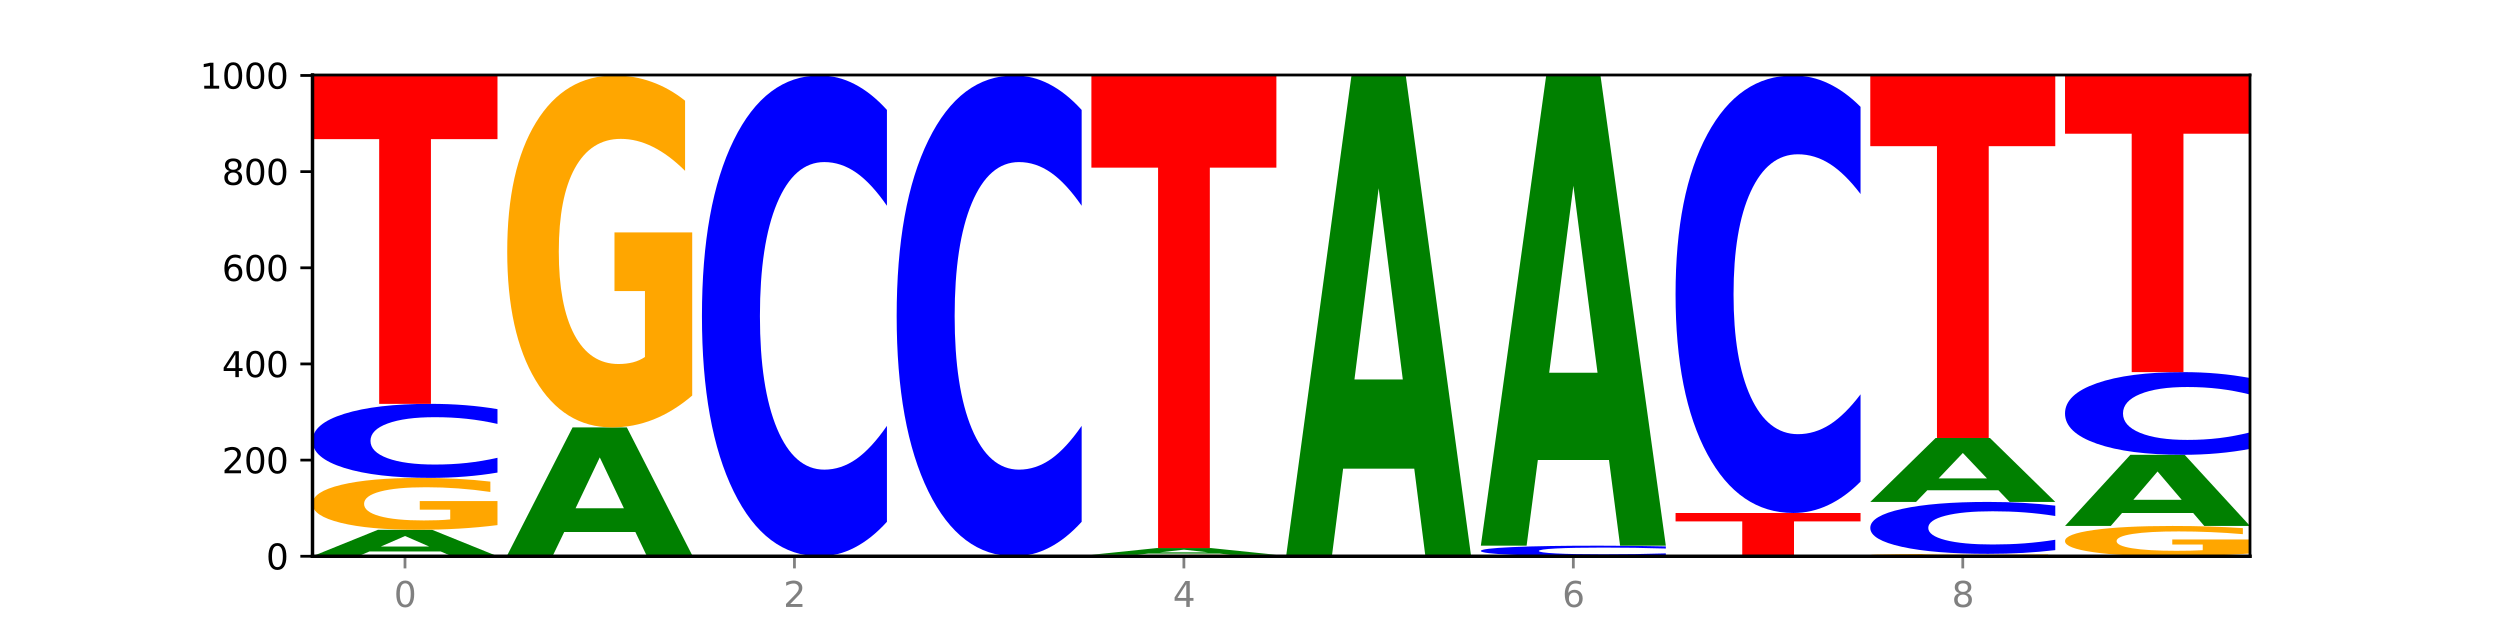 <?xml version="1.0" encoding="utf-8" standalone="no"?>
<!DOCTYPE svg PUBLIC "-//W3C//DTD SVG 1.1//EN"
  "http://www.w3.org/Graphics/SVG/1.1/DTD/svg11.dtd">
<svg xmlns:xlink="http://www.w3.org/1999/xlink" width="720pt" height="180pt" viewBox="0 0 720 180" xmlns="http://www.w3.org/2000/svg" version="1.1">
 <defs>
  <style type="text/css">*{stroke-linejoin: round; stroke-linecap: butt}</style>
 </defs>
 <g id="figure_1">
  <g id="patch_1">
   <path d="M 0 180 
L 720 180 
L 720 0 
L 0 0 
z
" style="fill: #ffffff"/>
  </g>
  <g id="axes_1">
   <g id="patch_2">
    <path d="M 90 160.2 
L 648 160.2 
L 648 21.6 
L 90 21.6 
z
" style="fill: #ffffff"/>
   </g>
   <g id="line2d_1">
    <path d="M 90 160.2 
L 648 160.2 
" clip-path="url(#pfb2b45a5c8)" style="fill: none; stroke: #000000; stroke-width: 0.5; stroke-linecap: square"/>
   </g>
   <g id="patch_3">
    <path d="M 126.905 158.813 
L 106.415 158.813 
L 103.18 160.2 
L 90 160.2 
L 108.823 152.585 
L 124.454 152.585 
L 143.276 160.2 
L 130.107 160.2 
L 126.905 158.813 
z
M 109.683 157.399 
L 123.604 157.399 
L 116.655 154.37 
L 109.683 157.399 
z
" clip-path="url(#pfb2b45a5c8)" style="fill: #008000"/>
   </g>
   <g id="patch_4">
    <path d="M 143.276 151.232 
Q 137.903 151.908 132.124 152.248 
Q 126.345 152.585 120.184 152.585 
Q 106.262 152.585 98.131 150.571 
Q 90 148.557 90 145.112 
Q 90 141.628 98.274 139.629 
Q 106.561 137.631 120.972 137.631 
Q 126.525 137.631 131.611 137.903 
Q 136.709 138.171 141.223 138.703 
L 141.223 141.684 
Q 136.566 141.001 131.957 140.664 
Q 127.348 140.324 122.716 140.324 
Q 114.143 140.324 109.498 141.566 
Q 104.853 142.805 104.853 145.112 
Q 104.853 147.398 109.331 148.646 
Q 113.808 149.891 122.047 149.891 
Q 124.292 149.891 126.214 149.82 
Q 128.136 149.746 129.665 149.591 
L 129.665 146.793 
L 120.889 146.793 
L 120.889 144.3 
L 143.276 144.3 
L 143.276 151.232 
z
" clip-path="url(#pfb2b45a5c8)" style="fill: #ffa600"/>
   </g>
   <g id="patch_5">
    <path d="M 143.276 136.102 
Q 138.82 136.86 134.001 137.243 
Q 129.182 137.631 123.934 137.631 
Q 108.282 137.631 99.141 134.759 
Q 90 131.887 90 126.976 
Q 90 122.047 99.141 119.18 
Q 108.282 116.308 123.934 116.308 
Q 129.182 116.308 134.001 116.695 
Q 138.82 117.079 143.276 117.836 
L 143.276 122.087 
Q 138.78 121.082 134.417 120.615 
Q 130.055 120.149 125.236 120.149 
Q 116.591 120.149 111.638 121.968 
Q 106.698 123.782 106.698 126.976 
Q 106.698 130.156 111.638 131.975 
Q 116.591 133.79 125.236 133.79 
Q 130.055 133.79 134.417 133.323 
Q 138.78 132.852 143.276 131.847 
L 143.276 136.102 
z
" clip-path="url(#pfb2b45a5c8)" style="fill: #0000ff"/>
   </g>
   <g id="patch_6">
    <path d="M 90 21.6 
L 143.276 21.6 
L 143.276 40.071 
L 124.109 40.071 
L 124.109 116.308 
L 109.204 116.308 
L 109.204 40.071 
L 90 40.071 
L 90 21.6 
z
" clip-path="url(#pfb2b45a5c8)" style="fill: #ff0000"/>
   </g>
   <g id="patch_7">
    <path d="M 199.357 160.18 
Q 194.9 160.19 190.081 160.195 
Q 185.263 160.2 180.014 160.2 
Q 164.363 160.2 155.222 160.163 
Q 146.08 160.125 146.08 160.062 
Q 146.08 159.998 155.222 159.96 
Q 164.363 159.923 180.014 159.923 
Q 185.263 159.923 190.081 159.928 
Q 194.9 159.933 199.357 159.943 
L 199.357 159.998 
Q 194.86 159.985 190.498 159.979 
Q 186.135 159.973 181.316 159.973 
Q 172.672 159.973 167.718 159.997 
Q 162.779 160.02 162.779 160.062 
Q 162.779 160.103 167.718 160.127 
Q 172.672 160.15 181.316 160.15 
Q 186.135 160.15 190.498 160.144 
Q 194.86 160.138 199.357 160.125 
L 199.357 160.18 
z
" clip-path="url(#pfb2b45a5c8)" style="fill: #0000ff"/>
   </g>
   <g id="patch_8">
    <path d="M 182.985 153.214 
L 162.496 153.214 
L 159.261 159.923 
L 146.08 159.923 
L 164.903 123.092 
L 180.534 123.092 
L 199.357 159.923 
L 186.187 159.923 
L 182.985 153.214 
z
M 165.764 146.378 
L 179.684 146.378 
L 172.735 131.728 
L 165.764 146.378 
z
" clip-path="url(#pfb2b45a5c8)" style="fill: #008000"/>
   </g>
   <g id="patch_9">
    <path d="M 199.357 113.922 
Q 193.984 118.507 188.205 120.81 
Q 182.426 123.092 176.265 123.092 
Q 162.343 123.092 154.212 109.442 
Q 146.08 95.791 146.08 72.447 
Q 146.08 48.83 154.355 35.284 
Q 162.641 21.738 177.053 21.738 
Q 182.605 21.738 187.691 23.581 
Q 192.79 25.402 197.303 29.003 
L 197.303 49.207 
Q 192.646 44.58 188.038 42.298 
Q 183.429 39.995 178.796 39.995 
Q 170.223 39.995 165.578 48.412 
Q 160.934 56.807 160.934 72.447 
Q 160.934 87.94 165.411 96.398 
Q 169.889 104.836 178.127 104.836 
Q 180.372 104.836 182.294 104.354 
Q 184.217 103.852 185.745 102.805 
L 185.745 83.836 
L 176.969 83.836 
L 176.969 66.94 
L 199.357 66.94 
L 199.357 113.922 
z
" clip-path="url(#pfb2b45a5c8)" style="fill: #ffa600"/>
   </g>
   <g id="patch_10">
    <path d="M 255.437 150.275 
Q 250.981 155.195 246.162 157.683 
Q 241.343 160.2 236.094 160.2 
Q 220.443 160.2 211.302 141.552 
Q 202.161 122.903 202.161 91.012 
Q 202.161 59.007 211.302 40.387 
Q 220.443 21.738 236.094 21.738 
Q 241.343 21.738 246.162 24.255 
Q 250.981 26.744 255.437 31.663 
L 255.437 59.264 
Q 250.94 52.743 246.578 49.711 
Q 242.215 46.679 237.397 46.679 
Q 228.752 46.679 223.799 58.492 
Q 218.859 70.276 218.859 91.012 
Q 218.859 111.663 223.799 123.475 
Q 228.752 135.259 237.397 135.259 
Q 242.215 135.259 246.578 132.227 
Q 250.94 129.167 255.437 122.646 
L 255.437 150.275 
z
" clip-path="url(#pfb2b45a5c8)" style="fill: #0000ff"/>
   </g>
   <g id="patch_11">
    <path d="M 311.518 150.275 
Q 307.061 155.195 302.242 157.683 
Q 297.423 160.2 292.175 160.2 
Q 276.524 160.2 267.382 141.552 
Q 258.241 122.903 258.241 91.012 
Q 258.241 59.007 267.382 40.387 
Q 276.524 21.738 292.175 21.738 
Q 297.423 21.738 302.242 24.255 
Q 307.061 26.744 311.518 31.663 
L 311.518 59.264 
Q 307.021 52.743 302.658 49.711 
Q 298.296 46.679 293.477 46.679 
Q 284.832 46.679 279.879 58.492 
Q 274.94 70.276 274.94 91.012 
Q 274.94 111.663 279.879 123.475 
Q 284.832 135.259 293.477 135.259 
Q 298.296 135.259 302.658 132.227 
Q 307.021 129.167 311.518 122.646 
L 311.518 150.275 
z
" clip-path="url(#pfb2b45a5c8)" style="fill: #0000ff"/>
   </g>
   <g id="patch_12">
    <path d="M 367.598 160.162 
Q 362.225 160.181 356.446 160.191 
Q 350.667 160.2 344.506 160.2 
Q 330.584 160.2 322.453 160.144 
Q 314.322 160.088 314.322 159.992 
Q 314.322 159.896 322.596 159.84 
Q 330.882 159.785 345.294 159.785 
Q 350.846 159.785 355.933 159.792 
Q 361.031 159.8 365.544 159.814 
L 365.544 159.897 
Q 360.888 159.878 356.279 159.869 
Q 351.67 159.859 347.037 159.859 
Q 338.464 159.859 333.82 159.894 
Q 329.175 159.928 329.175 159.992 
Q 329.175 160.056 333.653 160.091 
Q 338.13 160.125 346.369 160.125 
Q 348.613 160.125 350.536 160.123 
Q 352.458 160.121 353.986 160.117 
L 353.986 160.039 
L 345.21 160.039 
L 345.21 159.97 
L 367.598 159.97 
L 367.598 160.162 
z
" clip-path="url(#pfb2b45a5c8)" style="fill: #ffa600"/>
   </g>
   <g id="patch_13">
    <path d="M 351.226 159.431 
L 330.737 159.431 
L 327.502 159.785 
L 314.322 159.785 
L 333.144 157.846 
L 348.775 157.846 
L 367.598 159.785 
L 354.429 159.785 
L 351.226 159.431 
z
M 334.005 159.072 
L 347.926 159.072 
L 340.976 158.301 
L 334.005 159.072 
z
" clip-path="url(#pfb2b45a5c8)" style="fill: #008000"/>
   </g>
   <g id="patch_14">
    <path d="M 314.322 21.738 
L 367.598 21.738 
L 367.598 48.283 
L 348.431 48.283 
L 348.431 157.846 
L 333.526 157.846 
L 333.526 48.283 
L 314.322 48.283 
L 314.322 21.738 
z
" clip-path="url(#pfb2b45a5c8)" style="fill: #ff0000"/>
   </g>
   <g id="patch_15">
    <path d="M 407.307 134.977 
L 386.817 134.977 
L 383.582 160.2 
L 370.402 160.2 
L 389.225 21.738 
L 404.856 21.738 
L 423.678 160.2 
L 410.509 160.2 
L 407.307 134.977 
z
M 390.085 109.278 
L 404.006 109.278 
L 397.057 54.202 
L 390.085 109.278 
z
" clip-path="url(#pfb2b45a5c8)" style="fill: #008000"/>
   </g>
   <g id="patch_16">
    <path d="M 479.759 159.982 
Q 475.302 160.09 470.483 160.145 
Q 465.665 160.2 460.416 160.2 
Q 444.765 160.2 435.624 159.79 
Q 426.482 159.379 426.482 158.678 
Q 426.482 157.974 435.624 157.564 
Q 444.765 157.154 460.416 157.154 
Q 465.665 157.154 470.483 157.209 
Q 475.302 157.264 479.759 157.372 
L 479.759 157.979 
Q 475.262 157.836 470.9 157.769 
Q 466.537 157.703 461.718 157.703 
Q 453.074 157.703 448.12 157.962 
Q 443.181 158.222 443.181 158.678 
Q 443.181 159.132 448.12 159.392 
Q 453.074 159.651 461.718 159.651 
Q 466.537 159.651 470.9 159.585 
Q 475.262 159.517 479.759 159.374 
L 479.759 159.982 
z
" clip-path="url(#pfb2b45a5c8)" style="fill: #0000ff"/>
   </g>
   <g id="patch_17">
    <path d="M 463.387 132.485 
L 442.898 132.485 
L 439.663 157.154 
L 426.482 157.154 
L 445.305 21.738 
L 460.936 21.738 
L 479.759 157.154 
L 466.589 157.154 
L 463.387 132.485 
z
M 446.166 107.353 
L 460.087 107.353 
L 453.137 53.488 
L 446.166 107.353 
z
" clip-path="url(#pfb2b45a5c8)" style="fill: #008000"/>
   </g>
   <g id="patch_18">
    <path d="M 482.563 147.738 
L 535.839 147.738 
L 535.839 150.169 
L 516.672 150.169 
L 516.672 160.2 
L 501.767 160.2 
L 501.767 150.169 
L 482.563 150.169 
L 482.563 147.738 
z
" clip-path="url(#pfb2b45a5c8)" style="fill: #ff0000"/>
   </g>
   <g id="patch_19">
    <path d="M 535.839 138.707 
Q 531.383 143.184 526.564 145.448 
Q 521.745 147.738 516.496 147.738 
Q 500.845 147.738 491.704 130.768 
Q 482.563 113.798 482.563 84.778 
Q 482.563 55.653 491.704 38.709 
Q 500.845 21.738 516.496 21.738 
Q 521.745 21.738 526.564 24.029 
Q 531.383 26.293 535.839 30.77 
L 535.839 55.887 
Q 531.342 49.952 526.98 47.194 
Q 522.617 44.435 517.799 44.435 
Q 509.154 44.435 504.201 55.184 
Q 499.261 65.907 499.261 84.778 
Q 499.261 103.569 504.201 114.319 
Q 509.154 125.042 517.799 125.042 
Q 522.617 125.042 526.98 122.283 
Q 531.342 119.498 535.839 113.564 
L 535.839 138.707 
z
" clip-path="url(#pfb2b45a5c8)" style="fill: #0000ff"/>
   </g>
   <g id="patch_20">
    <path d="M 591.92 160.137 
Q 586.547 160.169 580.768 160.184 
Q 574.989 160.2 568.828 160.2 
Q 554.906 160.2 546.774 160.107 
Q 538.643 160.014 538.643 159.854 
Q 538.643 159.693 546.918 159.6 
Q 555.204 159.508 569.616 159.508 
Q 575.168 159.508 580.254 159.52 
Q 585.353 159.533 589.866 159.557 
L 589.866 159.695 
Q 585.209 159.664 580.6 159.648 
Q 575.992 159.632 571.359 159.632 
Q 562.786 159.632 558.141 159.69 
Q 553.497 159.747 553.497 159.854 
Q 553.497 159.96 557.974 160.018 
Q 562.452 160.075 570.69 160.075 
Q 572.935 160.075 574.857 160.072 
Q 576.78 160.069 578.308 160.061 
L 578.308 159.932 
L 569.532 159.932 
L 569.532 159.816 
L 591.92 159.816 
L 591.92 160.137 
z
" clip-path="url(#pfb2b45a5c8)" style="fill: #ffa600"/>
   </g>
   <g id="patch_21">
    <path d="M 591.92 158.436 
Q 587.463 158.967 582.644 159.236 
Q 577.825 159.508 572.577 159.508 
Q 556.926 159.508 547.784 157.494 
Q 538.643 155.48 538.643 152.035 
Q 538.643 148.579 547.784 146.568 
Q 556.926 144.554 572.577 144.554 
Q 577.825 144.554 582.644 144.826 
Q 587.463 145.094 591.92 145.626 
L 591.92 148.607 
Q 587.423 147.902 583.06 147.575 
Q 578.698 147.247 573.879 147.247 
Q 565.234 147.247 560.281 148.523 
Q 555.342 149.796 555.342 152.035 
Q 555.342 154.266 560.281 155.541 
Q 565.234 156.814 573.879 156.814 
Q 578.698 156.814 583.06 156.487 
Q 587.423 156.156 591.92 155.452 
L 591.92 158.436 
z
" clip-path="url(#pfb2b45a5c8)" style="fill: #0000ff"/>
   </g>
   <g id="patch_22">
    <path d="M 575.548 141.199 
L 555.059 141.199 
L 551.823 144.554 
L 538.643 144.554 
L 557.466 126.138 
L 573.097 126.138 
L 591.92 144.554 
L 578.75 144.554 
L 575.548 141.199 
z
M 558.326 137.781 
L 572.247 137.781 
L 565.298 130.456 
L 558.326 137.781 
z
" clip-path="url(#pfb2b45a5c8)" style="fill: #008000"/>
   </g>
   <g id="patch_23">
    <path d="M 538.643 21.738 
L 591.92 21.738 
L 591.92 42.099 
L 572.752 42.099 
L 572.752 126.138 
L 557.847 126.138 
L 557.847 42.099 
L 538.643 42.099 
L 538.643 21.738 
z
" clip-path="url(#pfb2b45a5c8)" style="fill: #ff0000"/>
   </g>
   <g id="patch_24">
    <path d="M 648 159.411 
Q 642.627 159.805 636.848 160.004 
Q 631.069 160.2 624.908 160.2 
Q 610.986 160.2 602.855 159.025 
Q 594.724 157.85 594.724 155.841 
Q 594.724 153.809 602.998 152.643 
Q 611.284 151.477 625.696 151.477 
Q 631.248 151.477 636.335 151.635 
Q 641.433 151.792 645.946 152.102 
L 645.946 153.841 
Q 641.29 153.443 636.681 153.246 
Q 632.072 153.048 627.439 153.048 
Q 618.866 153.048 614.222 153.773 
Q 609.577 154.495 609.577 155.841 
Q 609.577 157.175 614.055 157.903 
Q 618.532 158.629 626.771 158.629 
Q 629.015 158.629 630.938 158.587 
Q 632.86 158.544 634.388 158.454 
L 634.388 156.821 
L 625.612 156.821 
L 625.612 155.367 
L 648 155.367 
L 648 159.411 
z
" clip-path="url(#pfb2b45a5c8)" style="fill: #ffa600"/>
   </g>
   <g id="patch_25">
    <path d="M 631.628 147.744 
L 611.139 147.744 
L 607.904 151.477 
L 594.724 151.477 
L 613.546 130.985 
L 629.177 130.985 
L 648 151.477 
L 634.831 151.477 
L 631.628 147.744 
z
M 614.407 143.941 
L 628.328 143.941 
L 621.378 135.789 
L 614.407 143.941 
z
" clip-path="url(#pfb2b45a5c8)" style="fill: #008000"/>
   </g>
   <g id="patch_26">
    <path d="M 648 129.278 
Q 643.544 130.124 638.725 130.552 
Q 633.906 130.985 628.657 130.985 
Q 613.006 130.985 603.865 127.777 
Q 594.724 124.57 594.724 119.084 
Q 594.724 113.579 603.865 110.377 
Q 613.006 107.169 628.657 107.169 
Q 633.906 107.169 638.725 107.602 
Q 643.544 108.03 648 108.876 
L 648 113.624 
Q 643.503 112.502 639.141 111.981 
Q 634.778 111.459 629.959 111.459 
Q 621.315 111.459 616.362 113.491 
Q 611.422 115.518 611.422 119.084 
Q 611.422 122.636 616.362 124.668 
Q 621.315 126.695 629.959 126.695 
Q 634.778 126.695 639.141 126.173 
Q 643.503 125.647 648 124.525 
L 648 129.278 
z
" clip-path="url(#pfb2b45a5c8)" style="fill: #0000ff"/>
   </g>
   <g id="patch_27">
    <path d="M 594.724 21.877 
L 648 21.877 
L 648 38.511 
L 628.833 38.511 
L 628.833 107.169 
L 613.928 107.169 
L 613.928 38.511 
L 594.724 38.511 
L 594.724 21.877 
z
" clip-path="url(#pfb2b45a5c8)" style="fill: #ff0000"/>
   </g>
   <g id="matplotlib.axis_1">
    <g id="xtick_1">
     <g id="line2d_2">
      <defs>
       <path id="m4e5f22a6f4" d="M 0 0 
L 0 3.5 
" style="stroke: #808080; stroke-width: 0.8"/>
      </defs>
      <g>
       <use xlink:href="#m4e5f22a6f4" x="116.638" y="160.2" style="fill: #808080; stroke: #808080; stroke-width: 0.8"/>
      </g>
     </g>
     <g id="text_1">
      <!-- 0 -->
      <g style="fill: #808080" transform="translate(113.457 174.798) scale(0.1 -0.1)">
       <defs>
        <path id="DejaVuSans-30" d="M 2034 4250 
Q 1547 4250 1301 3770 
Q 1056 3291 1056 2328 
Q 1056 1369 1301 889 
Q 1547 409 2034 409 
Q 2525 409 2770 889 
Q 3016 1369 3016 2328 
Q 3016 3291 2770 3770 
Q 2525 4250 2034 4250 
z
M 2034 4750 
Q 2819 4750 3233 4129 
Q 3647 3509 3647 2328 
Q 3647 1150 3233 529 
Q 2819 -91 2034 -91 
Q 1250 -91 836 529 
Q 422 1150 422 2328 
Q 422 3509 836 4129 
Q 1250 4750 2034 4750 
z
" transform="scale(0.016)"/>
       </defs>
       <use xlink:href="#DejaVuSans-30"/>
      </g>
     </g>
    </g>
    <g id="xtick_2">
     <g id="line2d_3">
      <g>
       <use xlink:href="#m4e5f22a6f4" x="228.799" y="160.2" style="fill: #808080; stroke: #808080; stroke-width: 0.8"/>
      </g>
     </g>
     <g id="text_2">
      <!-- 2 -->
      <g style="fill: #808080" transform="translate(225.618 174.798) scale(0.1 -0.1)">
       <defs>
        <path id="DejaVuSans-32" d="M 1228 531 
L 3431 531 
L 3431 0 
L 469 0 
L 469 531 
Q 828 903 1448 1529 
Q 2069 2156 2228 2338 
Q 2531 2678 2651 2914 
Q 2772 3150 2772 3378 
Q 2772 3750 2511 3984 
Q 2250 4219 1831 4219 
Q 1534 4219 1204 4116 
Q 875 4013 500 3803 
L 500 4441 
Q 881 4594 1212 4672 
Q 1544 4750 1819 4750 
Q 2544 4750 2975 4387 
Q 3406 4025 3406 3419 
Q 3406 3131 3298 2873 
Q 3191 2616 2906 2266 
Q 2828 2175 2409 1742 
Q 1991 1309 1228 531 
z
" transform="scale(0.016)"/>
       </defs>
       <use xlink:href="#DejaVuSans-32"/>
      </g>
     </g>
    </g>
    <g id="xtick_3">
     <g id="line2d_4">
      <g>
       <use xlink:href="#m4e5f22a6f4" x="340.96" y="160.2" style="fill: #808080; stroke: #808080; stroke-width: 0.8"/>
      </g>
     </g>
     <g id="text_3">
      <!-- 4 -->
      <g style="fill: #808080" transform="translate(337.779 174.798) scale(0.1 -0.1)">
       <defs>
        <path id="DejaVuSans-34" d="M 2419 4116 
L 825 1625 
L 2419 1625 
L 2419 4116 
z
M 2253 4666 
L 3047 4666 
L 3047 1625 
L 3713 1625 
L 3713 1100 
L 3047 1100 
L 3047 0 
L 2419 0 
L 2419 1100 
L 313 1100 
L 313 1709 
L 2253 4666 
z
" transform="scale(0.016)"/>
       </defs>
       <use xlink:href="#DejaVuSans-34"/>
      </g>
     </g>
    </g>
    <g id="xtick_4">
     <g id="line2d_5">
      <g>
       <use xlink:href="#m4e5f22a6f4" x="453.121" y="160.2" style="fill: #808080; stroke: #808080; stroke-width: 0.8"/>
      </g>
     </g>
     <g id="text_4">
      <!-- 6 -->
      <g style="fill: #808080" transform="translate(449.939 174.798) scale(0.1 -0.1)">
       <defs>
        <path id="DejaVuSans-36" d="M 2113 2584 
Q 1688 2584 1439 2293 
Q 1191 2003 1191 1497 
Q 1191 994 1439 701 
Q 1688 409 2113 409 
Q 2538 409 2786 701 
Q 3034 994 3034 1497 
Q 3034 2003 2786 2293 
Q 2538 2584 2113 2584 
z
M 3366 4563 
L 3366 3988 
Q 3128 4100 2886 4159 
Q 2644 4219 2406 4219 
Q 1781 4219 1451 3797 
Q 1122 3375 1075 2522 
Q 1259 2794 1537 2939 
Q 1816 3084 2150 3084 
Q 2853 3084 3261 2657 
Q 3669 2231 3669 1497 
Q 3669 778 3244 343 
Q 2819 -91 2113 -91 
Q 1303 -91 875 529 
Q 447 1150 447 2328 
Q 447 3434 972 4092 
Q 1497 4750 2381 4750 
Q 2619 4750 2861 4703 
Q 3103 4656 3366 4563 
z
" transform="scale(0.016)"/>
       </defs>
       <use xlink:href="#DejaVuSans-36"/>
      </g>
     </g>
    </g>
    <g id="xtick_5">
     <g id="line2d_6">
      <g>
       <use xlink:href="#m4e5f22a6f4" x="565.281" y="160.2" style="fill: #808080; stroke: #808080; stroke-width: 0.8"/>
      </g>
     </g>
     <g id="text_5">
      <!-- 8 -->
      <g style="fill: #808080" transform="translate(562.1 174.798) scale(0.1 -0.1)">
       <defs>
        <path id="DejaVuSans-38" d="M 2034 2216 
Q 1584 2216 1326 1975 
Q 1069 1734 1069 1313 
Q 1069 891 1326 650 
Q 1584 409 2034 409 
Q 2484 409 2743 651 
Q 3003 894 3003 1313 
Q 3003 1734 2745 1975 
Q 2488 2216 2034 2216 
z
M 1403 2484 
Q 997 2584 770 2862 
Q 544 3141 544 3541 
Q 544 4100 942 4425 
Q 1341 4750 2034 4750 
Q 2731 4750 3128 4425 
Q 3525 4100 3525 3541 
Q 3525 3141 3298 2862 
Q 3072 2584 2669 2484 
Q 3125 2378 3379 2068 
Q 3634 1759 3634 1313 
Q 3634 634 3220 271 
Q 2806 -91 2034 -91 
Q 1263 -91 848 271 
Q 434 634 434 1313 
Q 434 1759 690 2068 
Q 947 2378 1403 2484 
z
M 1172 3481 
Q 1172 3119 1398 2916 
Q 1625 2713 2034 2713 
Q 2441 2713 2670 2916 
Q 2900 3119 2900 3481 
Q 2900 3844 2670 4047 
Q 2441 4250 2034 4250 
Q 1625 4250 1398 4047 
Q 1172 3844 1172 3481 
z
" transform="scale(0.016)"/>
       </defs>
       <use xlink:href="#DejaVuSans-38"/>
      </g>
     </g>
    </g>
   </g>
   <g id="matplotlib.axis_2">
    <g id="ytick_1">
     <g id="line2d_7">
      <defs>
       <path id="md673b0cd35" d="M 0 0 
L -3.5 0 
" style="stroke: #000000; stroke-width: 0.8"/>
      </defs>
      <g>
       <use xlink:href="#md673b0cd35" x="90" y="160.2" style="stroke: #000000; stroke-width: 0.8"/>
      </g>
     </g>
     <g id="text_6">
      <!-- 0 -->
      <g transform="translate(76.638 163.999) scale(0.1 -0.1)">
       <use xlink:href="#DejaVuSans-30"/>
      </g>
     </g>
    </g>
    <g id="ytick_2">
     <g id="line2d_8">
      <g>
       <use xlink:href="#md673b0cd35" x="90" y="132.508" style="stroke: #000000; stroke-width: 0.8"/>
      </g>
     </g>
     <g id="text_7">
      <!-- 200 -->
      <g transform="translate(63.913 136.307) scale(0.1 -0.1)">
       <use xlink:href="#DejaVuSans-32"/>
       <use xlink:href="#DejaVuSans-30" x="63.623"/>
       <use xlink:href="#DejaVuSans-30" x="127.246"/>
      </g>
     </g>
    </g>
    <g id="ytick_3">
     <g id="line2d_9">
      <g>
       <use xlink:href="#md673b0cd35" x="90" y="104.815" style="stroke: #000000; stroke-width: 0.8"/>
      </g>
     </g>
     <g id="text_8">
      <!-- 400 -->
      <g transform="translate(63.913 108.615) scale(0.1 -0.1)">
       <use xlink:href="#DejaVuSans-34"/>
       <use xlink:href="#DejaVuSans-30" x="63.623"/>
       <use xlink:href="#DejaVuSans-30" x="127.246"/>
      </g>
     </g>
    </g>
    <g id="ytick_4">
     <g id="line2d_10">
      <g>
       <use xlink:href="#md673b0cd35" x="90" y="77.123" style="stroke: #000000; stroke-width: 0.8"/>
      </g>
     </g>
     <g id="text_9">
      <!-- 600 -->
      <g transform="translate(63.913 80.922) scale(0.1 -0.1)">
       <use xlink:href="#DejaVuSans-36"/>
       <use xlink:href="#DejaVuSans-30" x="63.623"/>
       <use xlink:href="#DejaVuSans-30" x="127.246"/>
      </g>
     </g>
    </g>
    <g id="ytick_5">
     <g id="line2d_11">
      <g>
       <use xlink:href="#md673b0cd35" x="90" y="49.431" style="stroke: #000000; stroke-width: 0.8"/>
      </g>
     </g>
     <g id="text_10">
      <!-- 800 -->
      <g transform="translate(63.913 53.23) scale(0.1 -0.1)">
       <use xlink:href="#DejaVuSans-38"/>
       <use xlink:href="#DejaVuSans-30" x="63.623"/>
       <use xlink:href="#DejaVuSans-30" x="127.246"/>
      </g>
     </g>
    </g>
    <g id="ytick_6">
     <g id="line2d_12">
      <g>
       <use xlink:href="#md673b0cd35" x="90" y="21.738" style="stroke: #000000; stroke-width: 0.8"/>
      </g>
     </g>
     <g id="text_11">
      <!-- 1000 -->
      <g transform="translate(57.55 25.538) scale(0.1 -0.1)">
       <defs>
        <path id="DejaVuSans-31" d="M 794 531 
L 1825 531 
L 1825 4091 
L 703 3866 
L 703 4441 
L 1819 4666 
L 2450 4666 
L 2450 531 
L 3481 531 
L 3481 0 
L 794 0 
L 794 531 
z
" transform="scale(0.016)"/>
       </defs>
       <use xlink:href="#DejaVuSans-31"/>
       <use xlink:href="#DejaVuSans-30" x="63.623"/>
       <use xlink:href="#DejaVuSans-30" x="127.246"/>
       <use xlink:href="#DejaVuSans-30" x="190.869"/>
      </g>
     </g>
    </g>
   </g>
   <g id="patch_28">
    <path d="M 90 160.2 
L 90 21.6 
" style="fill: none; stroke: #000000; stroke-linejoin: miter; stroke-linecap: square"/>
   </g>
   <g id="patch_29">
    <path d="M 648 160.2 
L 648 21.6 
" style="fill: none; stroke: #000000; stroke-width: 0.8; stroke-linejoin: miter; stroke-linecap: square"/>
   </g>
   <g id="patch_30">
    <path d="M 90 160.2 
L 648 160.2 
" style="fill: none; stroke: #000000; stroke-linejoin: miter; stroke-linecap: square"/>
   </g>
   <g id="patch_31">
    <path d="M 90 21.6 
L 648 21.6 
" style="fill: none; stroke: #000000; stroke-width: 0.8; stroke-linejoin: miter; stroke-linecap: square"/>
   </g>
  </g>
 </g>
 <defs>
  <clipPath id="pfb2b45a5c8">
   <rect x="90" y="21.6" width="558" height="138.6"/>
  </clipPath>
 </defs>
</svg>
